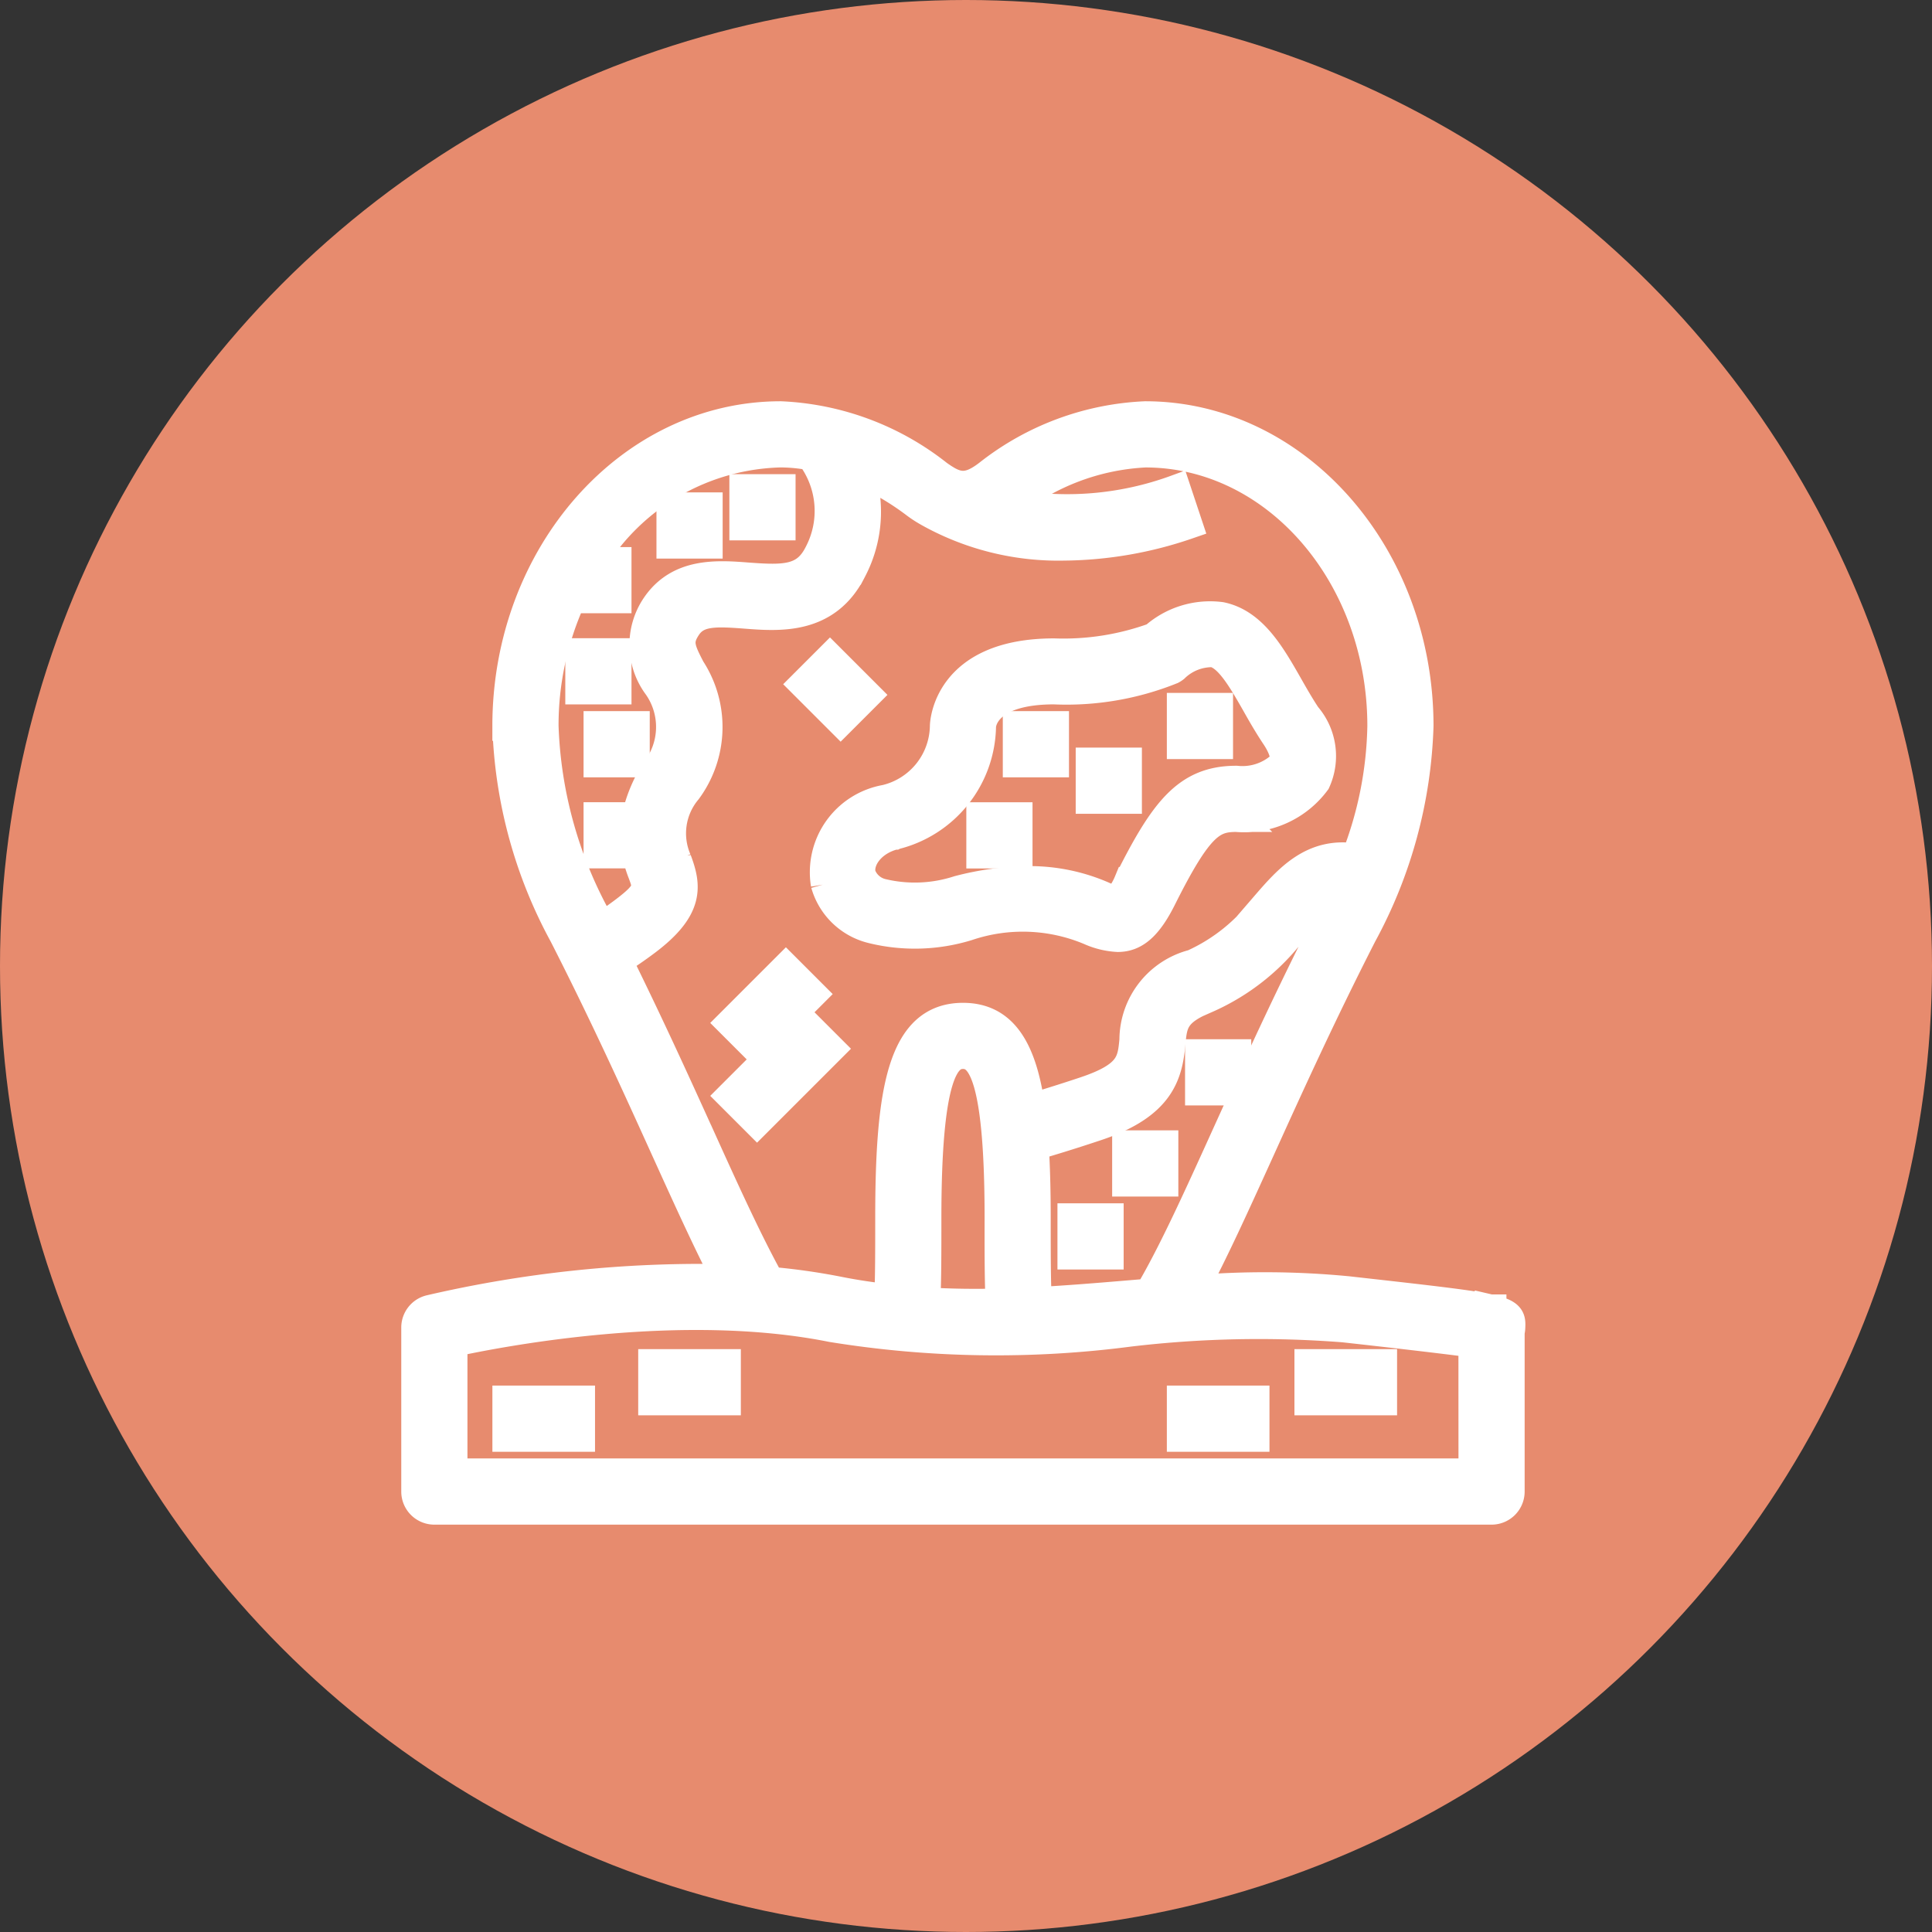 <svg xmlns="http://www.w3.org/2000/svg" width="65" height="65" viewBox="0 0 65 65">
  <rect x="0" y="0" width="65" height="65" fill="#333333" stroke="none"/>
  <g id="menu2" transform="translate(-976 -264)">
    <circle id="楕円形_2" data-name="楕円形 2" cx="32.5" cy="32.5" r="32.5" transform="translate(976 264)" fill="#e78b6e"/>
    <g id="caries" transform="translate(988 276)">
      <path id="パス_10" data-name="パス 10" d="M38.182,32.062V32.05h-.044c-.691-.155-2.067-.307-4.794-.613a29.008,29.008,0,0,0-5.207-.033c.686-1.274,1.4-2.85,2.258-4.738.962-2.122,2.053-4.527,3.428-7.221a15.683,15.683,0,0,0,1.906-7.02C35.729,6.677,31.6,2,26.53,2a9.162,9.162,0,0,0-5.28,1.967c-.546.418-.916.483-1.4.2-.045-.028-.091-.055-.126-.078-.058-.039-.116-.077-.178-.123A9.159,9.159,0,0,0,14.265,2c-5.072,0-9.2,4.677-9.2,10.425A15.681,15.681,0,0,0,6.973,19.45c1.369,2.684,2.457,5.084,3.416,7.2.756,1.667,1.431,3.155,2.068,4.381a40.284,40.284,0,0,0-9.993,1.037A.613.613,0,0,0,2,32.663v5.519a.613.613,0,0,0,.613.613H38.182a.613.613,0,0,0,.613-.613v-5.37a.588.588,0,0,0,.02-.119c.017-.317.026-.478-.633-.632ZM32.73,18.892c-1.387,2.718-2.484,5.137-3.452,7.27-1.014,2.238-1.829,4.03-2.611,5.356l-.786.066c-.987.083-1.985.164-2.995.219-.036-.727-.036-1.646-.036-2.82,0-.9-.02-1.709-.066-2.44.512-.151,1.181-.351,2.1-.658,2.129-.71,2.4-1.717,2.5-2.778.061-.675.1-1.081,1.217-1.526a7.378,7.378,0,0,0,2.894-2.292c.667-.771,1.064-1.193,1.634-1.221-.124.273-.255.547-.4.824Zm-24.664,0a14.473,14.473,0,0,1-1.774-6.467,10.278,10.278,0,0,1,.927-4.293H8.746V6.906H7.9a7.666,7.666,0,0,1,6.363-3.68,5.6,5.6,0,0,1,1.019.1,3.089,3.089,0,0,1,.272,3.3c-.449.9-1.162.89-2.386.8-1.036-.08-2.325-.177-3.1.978a2.316,2.316,0,0,0,.066,2.67,2.4,2.4,0,0,1-.081,2.874,4.921,4.921,0,0,0-.637,1.541H8.133v1.227H9.42a4.7,4.7,0,0,0,.2.652c.188.5.245.655-.629,1.311-.267.2-.52.375-.765.535-.058-.11-.107-.212-.163-.322Zm3.439,7.252c-.791-1.745-1.679-3.694-2.731-5.826.307-.194.619-.406.952-.656,1.491-1.118,1.363-1.864,1.043-2.722a2.262,2.262,0,0,1,.343-2.359,3.579,3.579,0,0,0,.117-4.074c-.352-.675-.457-.932-.132-1.421.354-.533.953-.513,1.981-.435,1.155.089,2.736.209,3.577-1.472a4.211,4.211,0,0,0,.252-3.345,9.087,9.087,0,0,1,1.889,1.1,3.716,3.716,0,0,0,.376.25l.071.041a8.936,8.936,0,0,0,4.55,1.136,13.118,13.118,0,0,0,4.161-.719l-.388-1.165a10.665,10.665,0,0,1-5.594.473L22,4.937a7.907,7.907,0,0,1,4.531-1.71c4.4,0,7.972,4.127,7.972,9.2a12.8,12.8,0,0,1-.887,4.45c-1.45-.234-2.264.7-3.051,1.612a6.175,6.175,0,0,1-2.422,1.954,2.636,2.636,0,0,0-1.982,2.55c-.069.732-.115,1.215-1.663,1.731-.767.256-1.363.438-1.834.578-.274-1.973-.906-3.063-2.265-3.063-2.052,0-2.453,2.473-2.453,6.746,0,1.087,0,2-.033,2.72-.559-.061-1.12-.142-1.687-.255a21.677,21.677,0,0,0-2.33-.33c-.718-1.293-1.5-3.006-2.389-4.974Zm10.156,5.707c-.833.021-1.675.012-2.525-.04.036-.748.036-1.663.036-2.828,0-4.864.62-5.519,1.227-5.519s1.227.656,1.227,5.519C21.624,30.165,21.624,31.1,21.661,31.852Zm15.908,5.717H3.227V33.154c1.694-.368,7.7-1.512,12.756-.5a34.562,34.562,0,0,0,10,.155,36.943,36.943,0,0,1,7.224-.147c2.6.289,3.8.438,4.36.514Z" fill="#fff" stroke="#fff" stroke-width="1"/>
      <path id="パス_11" data-name="パス 11" d="M20,6h1.227V7.227H20Z" transform="translate(-6.961 -1.547)" fill="#fff" stroke="#fff" stroke-width="1"/>
      <path id="パス_12" data-name="パス 12" d="M11,15h1.227v1.227H11Z" transform="translate(-3.481 -5.028)" fill="#fff" stroke="#fff" stroke-width="1"/>
      <path id="パス_13" data-name="パス 13" d="M12,19h1.227v1.227H12Z" transform="translate(-3.867 -6.575)" fill="#fff" stroke="#fff" stroke-width="1"/>
      <path id="パス_14" data-name="パス 14" d="M16,7h1.227V8.227H16Z" transform="translate(-5.414 -1.934)" fill="#fff" stroke="#fff" stroke-width="1"/>
      <path id="パス_15" data-name="パス 15" d="M38,46h1.227v1.227H38Z" transform="translate(-13.923 -17.016)" fill="#fff" stroke="#fff" stroke-width="1"/>
      <path id="パス_16" data-name="パス 16" d="M41,42h1.227v1.227H41Z" transform="translate(-15.083 -15.47)" fill="#fff" stroke="#fff" stroke-width="1"/>
      <path id="パス_17" data-name="パス 17" d="M45,37h1.227v1.227H45Z" transform="translate(-16.63 -13.536)" fill="#fff" stroke="#fff" stroke-width="1"/>
      <path id="パス_18" data-name="パス 18" d="M24.429,21.977a2.153,2.153,0,0,0,1.541,1.5,6.01,6.01,0,0,0,3.229-.085,5.835,5.835,0,0,1,4.115.146,2.623,2.623,0,0,0,.943.231c.552,0,.992-.346,1.475-1.311,1.24-2.482,1.7-2.727,2.517-2.727a3,3,0,0,0,2.667-1.2,2.057,2.057,0,0,0-.317-2.2c-.213-.32-.413-.669-.605-1.007-.592-1.038-1.2-2.11-2.269-2.33a2.821,2.821,0,0,0-2.238.693,8.927,8.927,0,0,1-3.37.532c-3.637,0-3.68,2.429-3.68,2.453a2.583,2.583,0,0,1-1.989,2.471,2.481,2.481,0,0,0-2.018,2.839Zm2.316-1.65a3.818,3.818,0,0,0,2.917-3.648c.006-.127.127-1.24,2.453-1.24a9.478,9.478,0,0,0,3.954-.675.667.667,0,0,0,.094-.061,1.818,1.818,0,0,1,1.309-.515c.526.109.978.9,1.455,1.737.2.356.414.725.651,1.08.158.236.4.675.256.943a1.962,1.962,0,0,1-1.586.556c-1.647,0-2.414,1-3.618,3.405a2.3,2.3,0,0,1-.4.644,2.33,2.33,0,0,1-.46-.154,6.162,6.162,0,0,0-2.509-.519,9.706,9.706,0,0,0-2.36.321,4.753,4.753,0,0,1-2.557.107,1,1,0,0,1-.724-.631c-.119-.487.305-1.146,1.129-1.352Z" transform="translate(-8.652 -4.241)" fill="#fff" stroke="#fff" stroke-width="1"/>
      <path id="パス_19" data-name="パス 19" d="M35,19h1.227v1.227H35Z" transform="translate(-12.762 -6.575)" fill="#fff" stroke="#fff" stroke-width="1"/>
      <path id="パス_20" data-name="パス 20" d="M33,24h1.227v1.227H33Z" transform="translate(-11.989 -8.508)" fill="#fff" stroke="#fff" stroke-width="1"/>
      <path id="パス_21" data-name="パス 21" d="M39,21h1.227v1.227H39Z" transform="translate(-14.309 -7.348)" fill="#fff" stroke="#fff" stroke-width="1"/>
      <path id="パス_22" data-name="パス 22" d="M44,18h1.227v1.227H44Z" transform="translate(-16.243 -6.188)" fill="#fff" stroke="#fff" stroke-width="1"/>
      <path id="パス_23" data-name="パス 23" d="M0,0H2.6V1.227H0Z" transform="translate(12.602 22.416) rotate(-45)" fill="#fff" stroke="#fff" stroke-width="1"/>
      <path id="パス_24" data-name="パス 24" d="M0,0H3.469V1.227H0Z" transform="translate(12.602 24.869) rotate(-45)" fill="#fff" stroke="#fff" stroke-width="1"/>
      <path id="パス_25" data-name="パス 25" d="M0,0H1.227V1.734H0Z" transform="translate(15.056 11.02) rotate(-45)" fill="#fff" stroke="#fff" stroke-width="1"/>
      <path id="パス_26" data-name="パス 26" d="M7,56H9.453v1.227H7Z" transform="translate(-1.934 -20.884)" fill="#fff" stroke="#fff" stroke-width="1"/>
      <path id="パス_27" data-name="パス 27" d="M15,54h2.453v1.227H15Z" transform="translate(-5.028 -20.11)" fill="#fff" stroke="#fff" stroke-width="1"/>
      <path id="パス_28" data-name="パス 28" d="M44,56h2.453v1.227H44Z" transform="translate(-16.243 -20.884)" fill="#fff" stroke="#fff" stroke-width="1"/>
      <path id="パス_29" data-name="パス 29" d="M51,54h2.453v1.227H51Z" transform="translate(-18.95 -20.11)" fill="#fff" stroke="#fff" stroke-width="1"/>
    </g>
  </g>
</svg>

